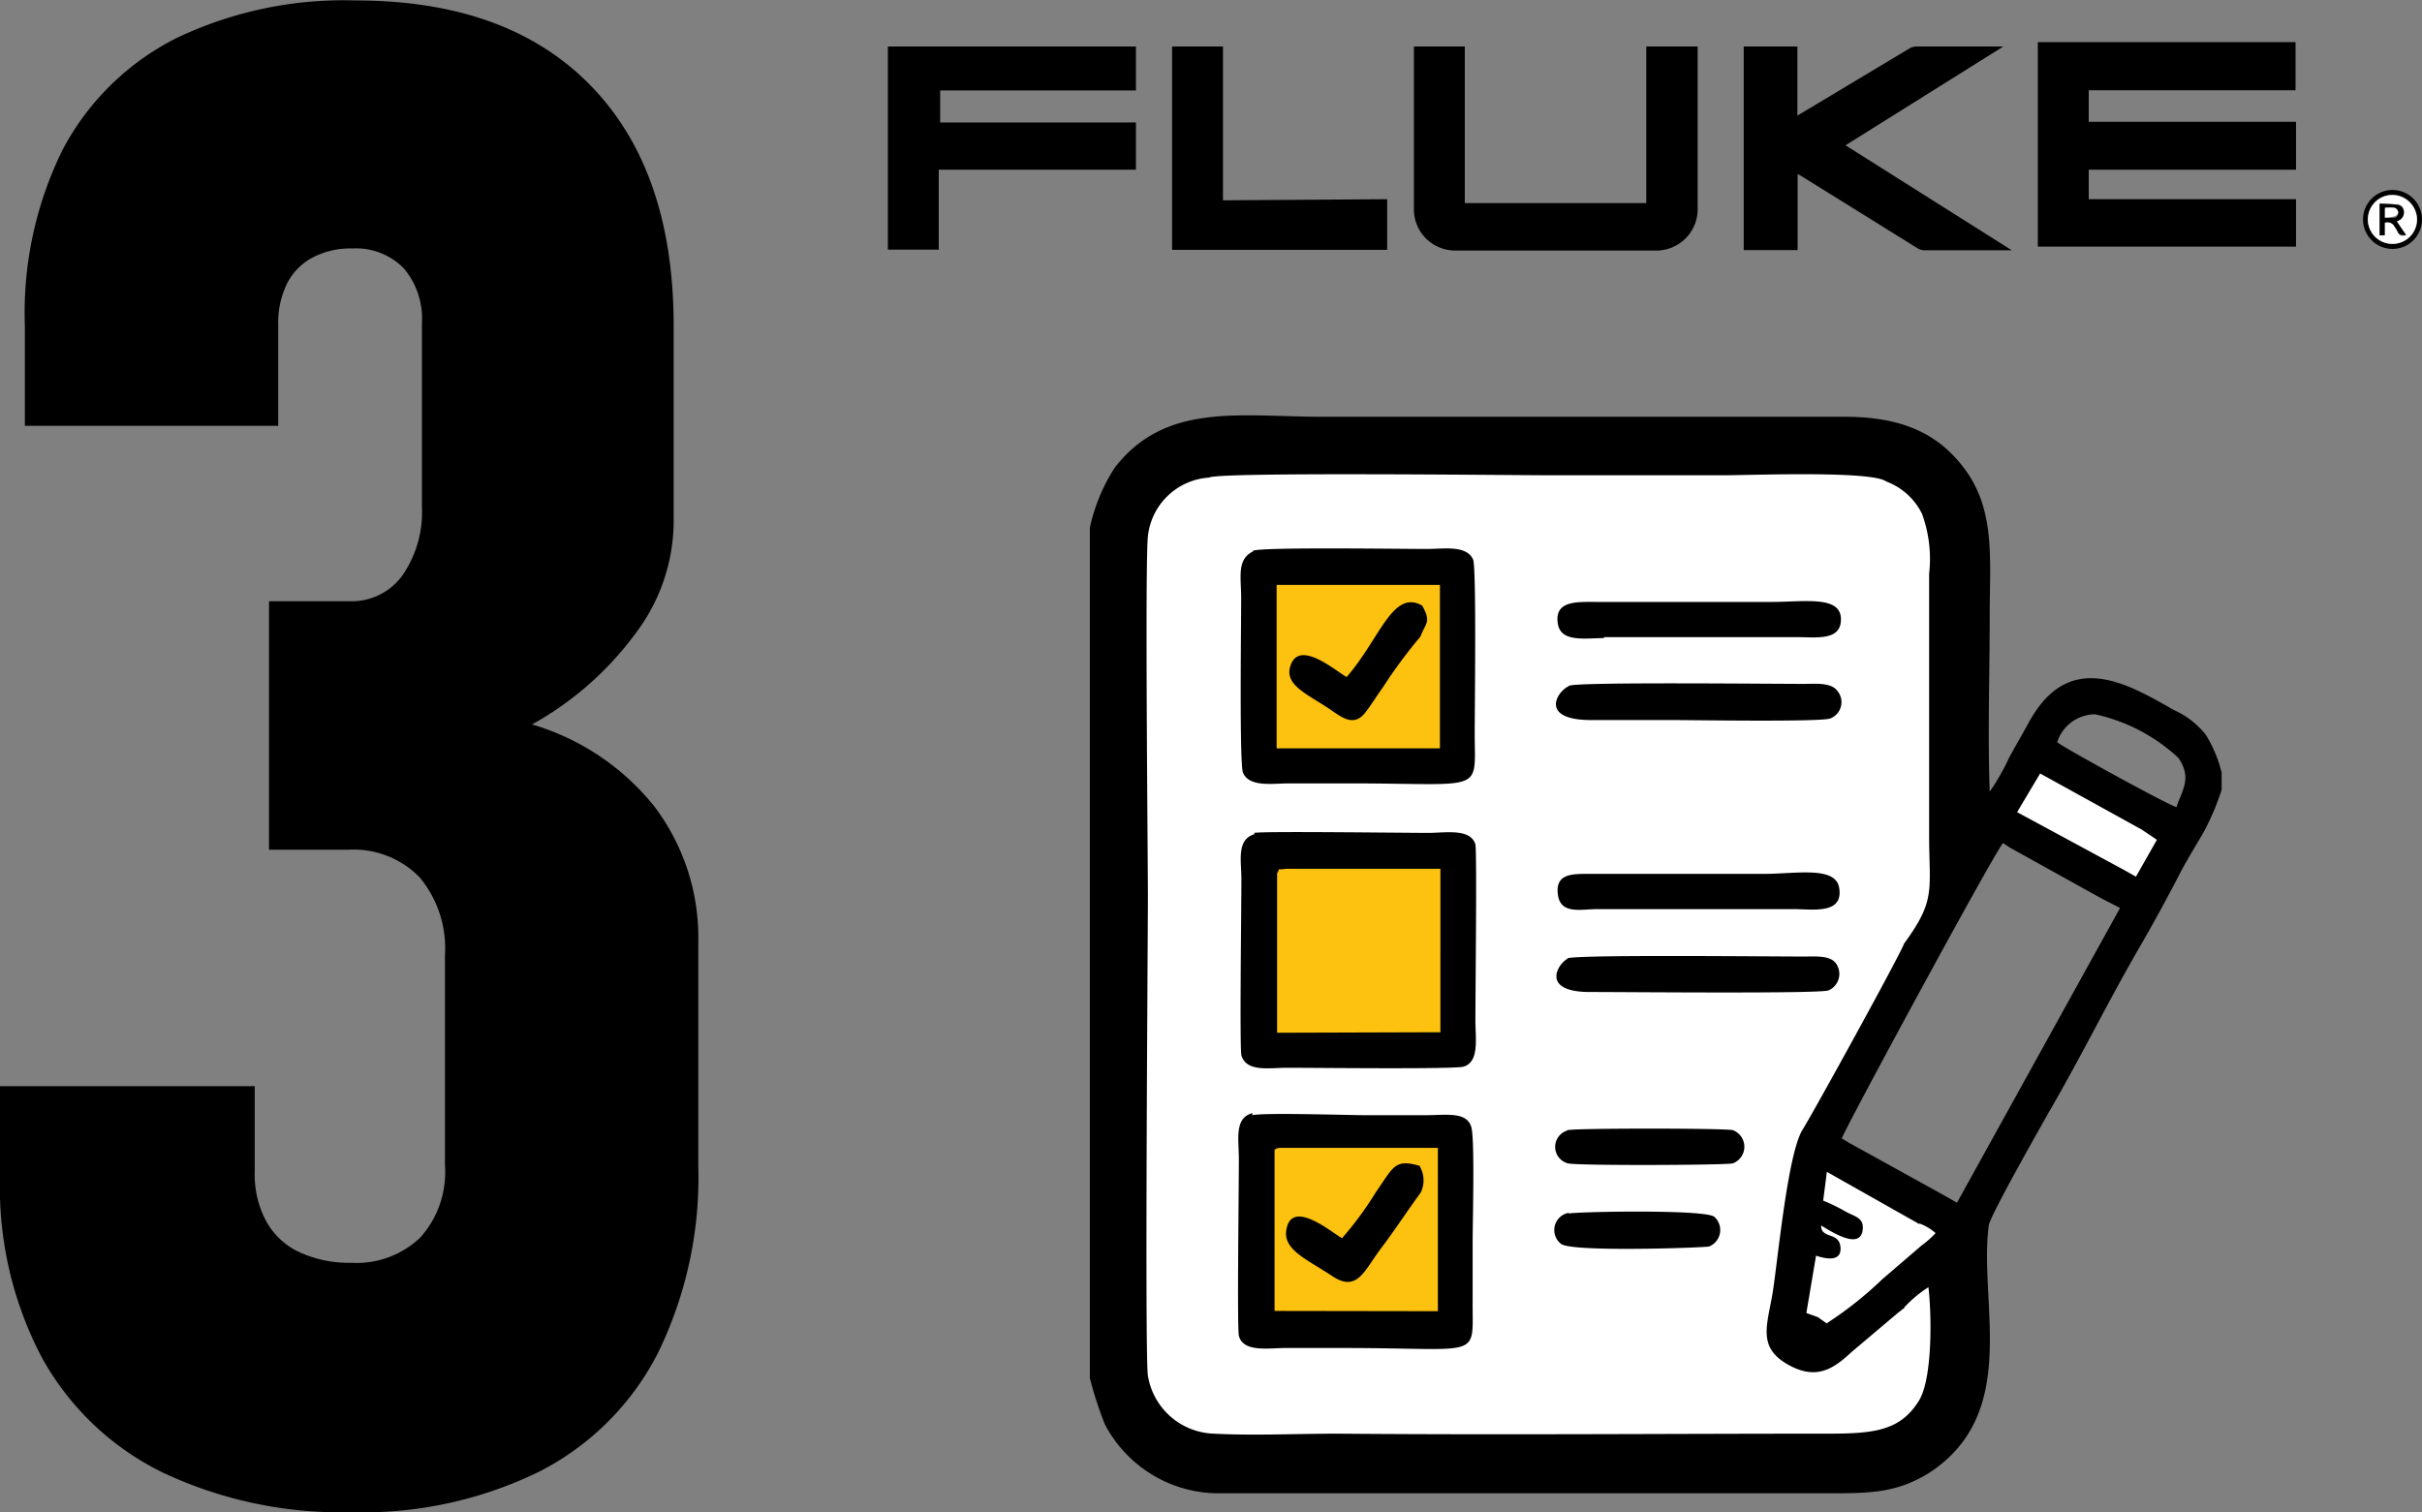 <?xml version="1.0" encoding="UTF-8"?> <svg xmlns="http://www.w3.org/2000/svg" id="Layer_1" data-name="Layer 1" viewBox="0 0 105.16 65.67"><rect x="0" y="0" width="105.16" height="65.67" fill="#808080" stroke="none"/> <defs> <style>.cls-1,.cls-2{fill:#fff;}.cls-1,.cls-4{fill-rule:evenodd;}.cls-3{fill:#fdc10f;}</style> </defs> <title>ico9-3</title> <path class="cls-1" d="M85.55,67.73,83.47,67l1.39-8.28,5.52,3.45Z" transform="translate(-5.68 -8.98)"></path> <rect class="cls-2" x="92.74" y="42.88" width="7.71" height="3.45" transform="translate(29.57 -51.3) rotate(30)"></rect> <path class="cls-1" d="M55.17,71.88H90.38c.37-5.9-.1-7.46-.69-7.6-.75-.17-1.55,2-4.14,2.76-.59.18-1.51.45-2.08,0-.26-.21-.72-.78,0-4.14a19.79,19.79,0,0,1,2.08-6.21c1.17-2.09,1.73-2.08,2.76-4.15a16.81,16.81,0,0,0,1.38-4.14c.72-3.34,1.1-10.31.69-19.33H55.17Z" transform="translate(-5.68 -8.98)"></path> <rect class="cls-3" x="55.01" y="24.92" width="8.28" height="8.28"></rect> <rect class="cls-3" x="55.01" y="37.35" width="8.28" height="8.28"></rect> <rect class="cls-3" x="55.01" y="49.09" width="8.28" height="8.28"></rect> <path class="cls-4" d="M53,31.9V68.83a16.42,16.42,0,0,0,.65,2,5.58,5.58,0,0,0,5,3c3.51,0,7.06,0,10.57,0H85c1.84,0,3,0,4.43-.88,4-2.6,2.15-7.4,2.6-10.76.06-.43,2.45-4.63,2.74-5.14,1.3-2.25,2.43-4.55,3.74-6.82.66-1.14,1.27-2.25,1.87-3.42.34-.63.65-1.12,1-1.73a11.05,11.05,0,0,0,.76-1.8v-.75a5.71,5.71,0,0,0-.7-1.66,3.73,3.73,0,0,0-1.36-1.05c-2-1.13-4.55-2.69-6.31.53-.31.57-.57,1-.86,1.54a9.53,9.53,0,0,1-.84,1.47c-.09-2.48,0-5.12,0-7.61s.26-4.59-1.09-6.41c-1.11-1.48-2.64-2.27-5.25-2.26H63.13c-3.6,0-6.84-.65-9.05,2.21A7.85,7.85,0,0,0,53,31.9ZM73.79,61.65A.76.76,0,0,0,73.46,63c.47.37,6.31.16,6.43.11a.77.77,0,0,0,.22-1.29c-.41-.33-6-.22-6.32-.14Zm-.1-3.56a.74.74,0,0,0,.06,1.41c.35.11,7,.08,7.17,0a.77.77,0,0,0,0-1.44c-.36-.09-6.9-.09-7.18,0Zm1.63-21.44h8.45c.78,0,1.88.17,1.84-.82s-1.6-.71-3-.71H74.94c-.81,0-1.82-.06-1.61,1,.16.76,1.2.57,2,.57ZM75,48.46h8.54c.83,0,2.16.24,2-.89-.12-1-1.87-.64-3.26-.64H74.65c-.74,0-1.44,0-1.33.89s1,.64,1.72.64Zm-1.23-9.67c-.5.24-1.25,1.46,1,1.46H78.3c.9,0,6.45.09,6.85-.07A.76.76,0,0,0,85.47,39c-.26-.37-.85-.33-1.41-.32-1.57,0-9.89-.09-10.25.08Zm0,11.81c-.44.2-1.26,1.48,1,1.46,1.6,0,9.92.08,10.3-.07a.78.78,0,0,0,.34-1.15c-.25-.38-.87-.32-1.42-.32-1.57,0-9.92-.09-10.27.08ZM60.08,32.93c-.71.34-.51,1.14-.51,2,0,1.23-.08,7.26.08,7.61.28.64,1.29.46,2,.46h2.59c5.89,0,5.48.46,5.47-2.11,0-1.21.08-7.26-.07-7.61-.28-.64-1.29-.46-2-.46-1.19,0-7.23-.09-7.56.08Zm7.35,2.35c.4.72.16.73-.08,1.35a21.52,21.52,0,0,0-1.62,2.19c-.27.37-.52.79-.79,1.13-.45.55-.92.24-1.36-.06-1-.71-2.11-1.1-1.89-1.93.34-1.3,2,.18,2.46.42,1.45-1.67,2-3.83,3.28-3.1Zm-.08,6.2h.85l0-7.1H61.11v7.1Zm-7.21,3.73c-.78.23-.56,1.16-.56,1.95,0,1.27-.08,7.23,0,7.65.22.74,1.2.54,2,.54,1.23,0,7.27.07,7.65-.05.69-.21.51-1.22.51-2,0-1.24.07-7.27,0-7.65-.21-.69-1.24-.51-2-.5-1.27,0-7.21-.08-7.6,0Zm7.24,8.6h.84V46.71l-6.72,0c-.48.08-.18-.09-.37.19v6.93Zm-7.32,3.51c-.8.21-.59,1.14-.59,2,0,1.3-.08,7.21,0,7.67.19.71,1.21.54,2,.53h2.59c6,0,5.55.52,5.56-2v-2.6c0-.83.1-4.52-.06-5-.2-.68-1.1-.51-2-.51H65.05c-.88,0-4.46-.12-5,0Zm7.3,2.38a1.2,1.2,0,0,1,0,1.08c-.56.76-1.07,1.55-1.67,2.35-.77,1-1.06,2-2.16,1.27s-2.14-1.14-2-2c.22-1.41,2,.13,2.42.35a14.71,14.71,0,0,0,1.47-2c.76-1.08.8-1.46,1.9-1.14Zm.07,6.22h.68V58.83c-1.19,0-2.37,0-3.54,0l-3.34,0c-.25.05-.06,0-.21.08v7ZM89,62.13,85,59.87l-.16,1.25a7.82,7.82,0,0,1,1,.49c.4.21.75.26.72.73-.07,1-1.43.08-1.81-.14,0,.6.77.26.84.93s-.65.52-1.06.38L84.11,66l.5.18.38.27a16.16,16.16,0,0,0,2.42-1.92l1.7-1.46a4.08,4.08,0,0,0,.61-.54,2.2,2.2,0,0,0-.68-.41Zm8.83-15.41.59.33.91-1.6L98.66,45l-4.4-2.43-1,1.68ZM86,58.63l4,2.21.65.37,7.08-12.8L96.93,48l-4-2.22-.28-.19c-.4.45-7,12.64-7,12.83Zm9-17.42c.19.19,4.81,2.73,5.18,2.82.24-.74.69-1.25.08-2.14A7.73,7.73,0,0,0,96.65,40,1.74,1.74,0,0,0,95,41.21ZM88.38,65.78c-.24.14,0,0-.29.21l-2,1.69c-.76.7-1.52,1.3-2.83.53s-.82-1.75-.6-3.18.65-6,1.29-7c.46-.73,4.29-7.69,4.4-8.07,1.38-1.88,1.1-2.29,1.09-4.64V33.9a5.72,5.72,0,0,0-.31-2.61,2.84,2.84,0,0,0-1.55-1.4c-.63-.48-5.89-.27-7.11-.27H73c-1.59,0-14.51-.15-14.82.1a2.86,2.86,0,0,0-2.66,2.55c-.13,1.24,0,13.92,0,15.67s-.14,19.81,0,20.78a3,3,0,0,0,2.86,2.52c1.71.09,3.64,0,5.38,0,7.11.06,14.19,0,21.32,0,2,0,3.11-.14,3.91-1.42.59-.92.57-3.68.42-4.94a5.26,5.26,0,0,0-1.07.9Z" transform="translate(-5.68 -8.98)"></path> <path d="M12.73,72.92a12,12,0,0,1-5.24-5,15.9,15.9,0,0,1-1.81-7.83V56.15H16.74v3.72A4.29,4.29,0,0,0,17.23,62a3.17,3.17,0,0,0,1.43,1.35,5.18,5.18,0,0,0,2.28.47,4,4,0,0,0,3-1.11A4.25,4.25,0,0,0,25,59.6V50.44a4.81,4.81,0,0,0-1.1-3.36,4,4,0,0,0-3.06-1.2H17.36V35.09h3.49A2.72,2.72,0,0,0,23.13,34,4.83,4.83,0,0,0,24,31v-8a3.38,3.38,0,0,0-.79-2.37,2.9,2.9,0,0,0-2.22-.86,3.56,3.56,0,0,0-1.75.4,2.61,2.61,0,0,0-1.1,1.13,3.85,3.85,0,0,0-.38,1.79v4.38h-11V23.14A16,16,0,0,1,8.4,15.48a11.35,11.35,0,0,1,4.93-4.84A16.82,16.82,0,0,1,21.12,9q6.6,0,10.2,3.69T34.93,23.1v8.58a8.11,8.11,0,0,1-1.62,4.76,14,14,0,0,1-4.53,4A10.64,10.64,0,0,1,34.09,44,9.44,9.44,0,0,1,36,49.87v9.78a17.35,17.35,0,0,1-1.77,8.12,11.79,11.79,0,0,1-5.16,5.13,17.42,17.42,0,0,1-8.12,1.75A18.12,18.12,0,0,1,12.73,72.92Z" transform="translate(-5.68 -8.98)"></path> <path d="M96.37,12.9v1.37h9v2.08h-9v1.28h9v2.06H94.16V10.81h11.19V12.9Z" transform="translate(-5.68 -8.98)"></path> <path d="M67.07,11h2.21v6.8h7.88V11h2.23v7a1.8,1.8,0,0,1-1.87,1.86H68.88a1.79,1.79,0,0,1-1.81-1.77c0-2.34,0-4.67,0-7Z" transform="translate(-5.68 -8.98)"></path> <path d="M81.39,11h2.33V14l.92-.55,4-2.4A.82.82,0,0,1,89,11c1.22,0,2.43,0,3.66,0l-6.85,4.29,7.22,4.56h-3.8a.65.65,0,0,1-.28-.08l-5.1-3.17a.52.52,0,0,1-.12-.07v3.31H81.39Z" transform="translate(-5.68 -8.98)"></path> <path d="M46.44,19.82H44.23V11H55v1.91h-8.5V14.3H55v2.05H46.44Z" transform="translate(-5.68 -8.98)"></path> <path d="M65.91,17.63v2.2H56.57V11h2.21v6.68Z" transform="translate(-5.68 -8.98)"></path> <path d="M110.84,18.51a1.28,1.28,0,1,1-2.56,0,1.28,1.28,0,0,1,2.56,0Zm-1.29,1.06a1.06,1.06,0,0,0,1.08-1.06,1.07,1.07,0,0,0-2.14,0A1.06,1.06,0,0,0,109.55,19.57Z" transform="translate(-5.68 -8.98)"></path> <path class="cls-2" d="M109.55,19.57a1.06,1.06,0,1,1,0-2.12,1.08,1.08,0,0,1,1.07,1.06A1.06,1.06,0,0,1,109.55,19.57Zm.19-1,.15-.07a.38.38,0,0,0,.17-.36.32.32,0,0,0-.26-.29c-.26,0-.53,0-.79-.05V19.2h.21v-.55a.35.35,0,0,1,.43.17,2.07,2.07,0,0,1,.15.25c.06.17.18.17.35.12Z" transform="translate(-5.68 -8.98)"></path> <path d="M109.74,18.6l.41.59c-.17,0-.29,0-.35-.12a2.07,2.07,0,0,0-.15-.25.35.35,0,0,0-.43-.17v.55H109V17.83c.26,0,.53,0,.79.05a.32.32,0,0,1,.26.29.38.38,0,0,1-.17.36Zm-.51-.17a2,2,0,0,0,.43,0c.06,0,.16-.12.15-.18a.26.26,0,0,0-.16-.19,2,2,0,0,0-.42,0Z" transform="translate(-5.68 -8.98)"></path> <path class="cls-2" d="M109.23,18.43V18a2,2,0,0,1,.42,0,.26.26,0,0,1,.16.19c0,.06-.09.17-.15.18A2,2,0,0,1,109.23,18.43Z" transform="translate(-5.68 -8.98)"></path> </svg> 